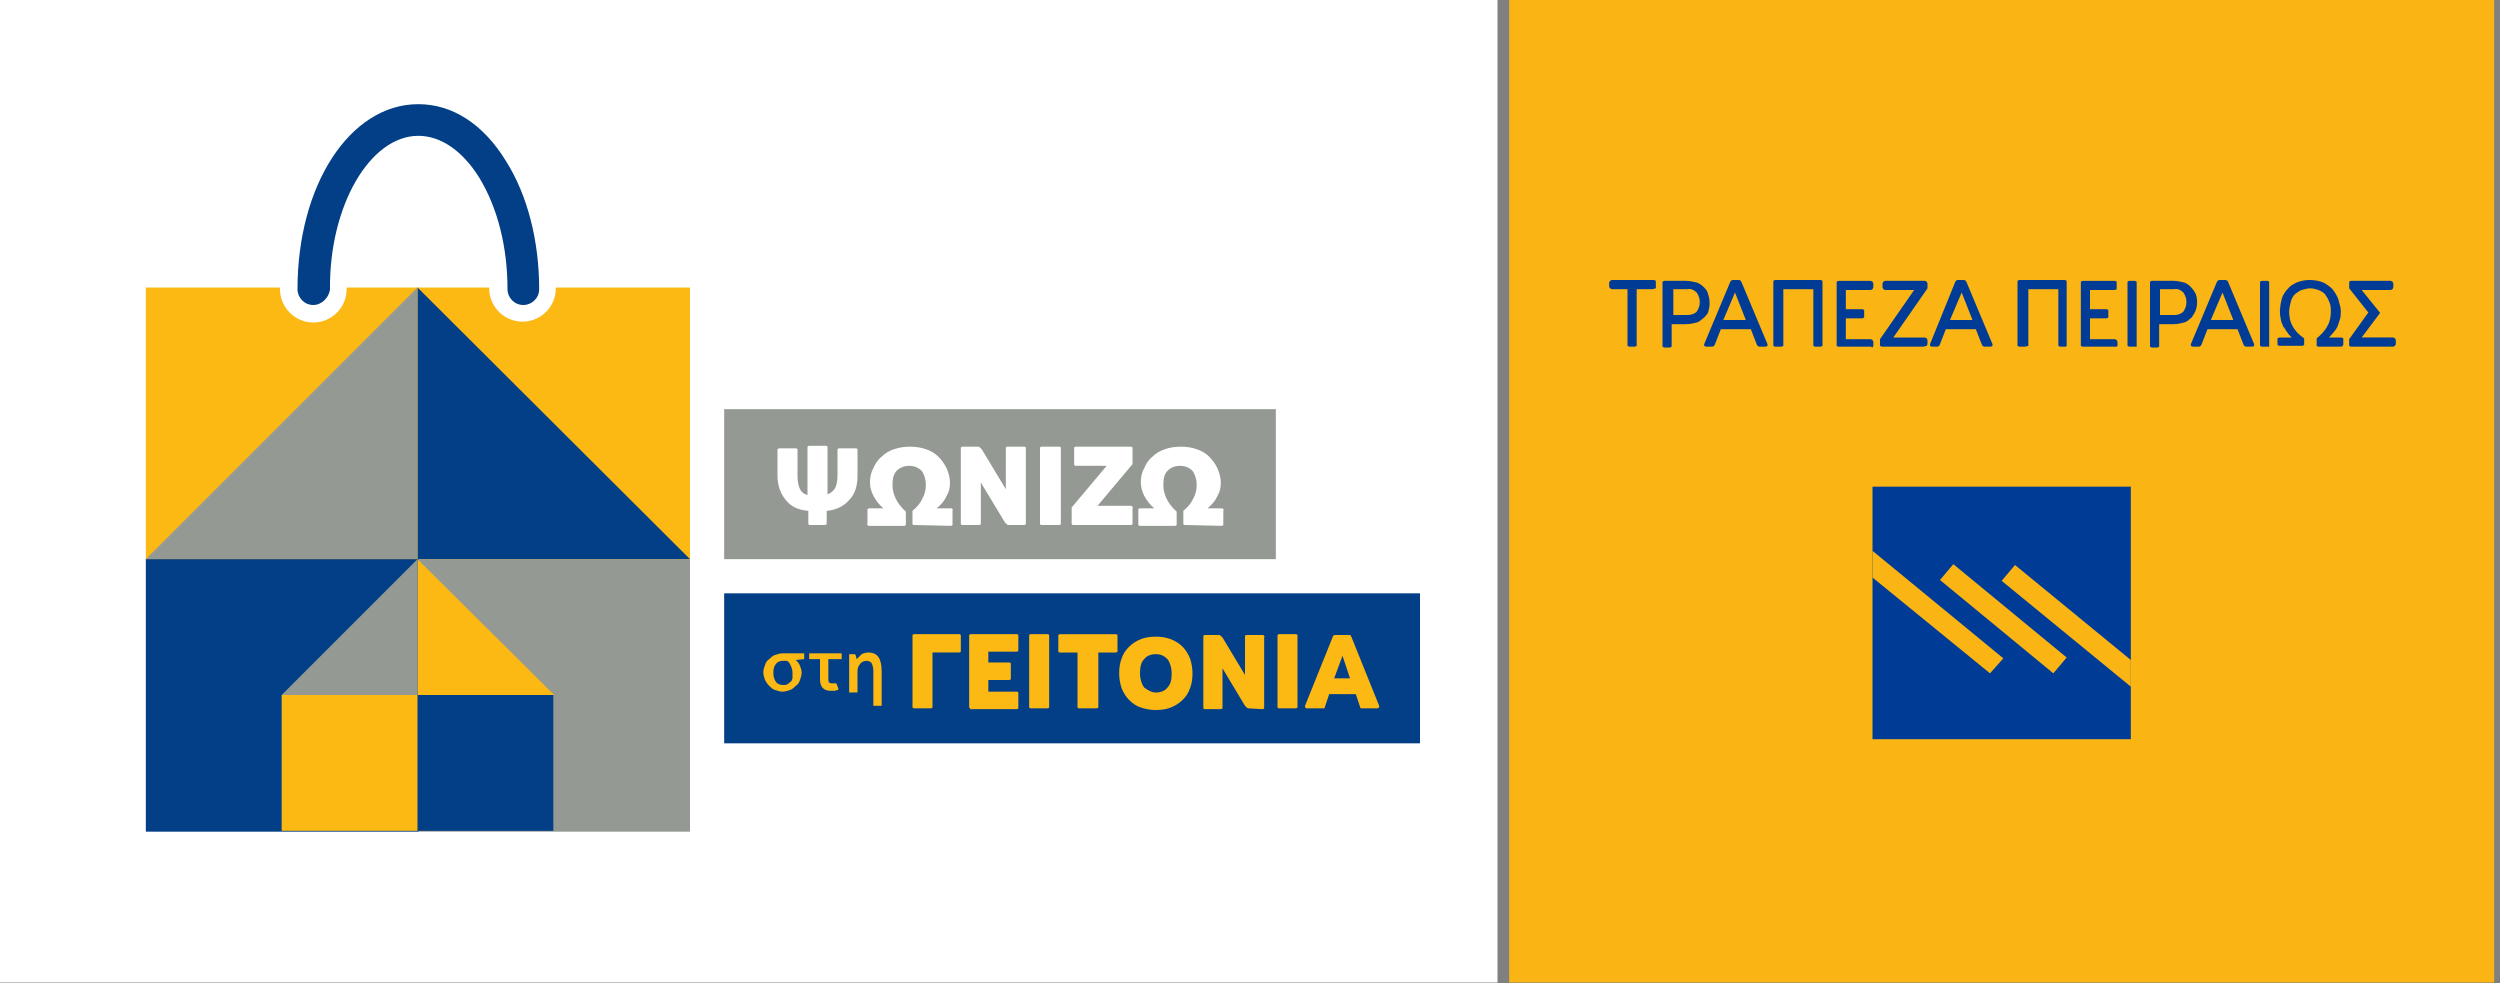 <?xml version="1.0" encoding="utf-8"?>
<!-- Generator: Adobe Illustrator 19.0.0, SVG Export Plug-In . SVG Version: 6.00 Build 0)  -->
<svg version="1.1" id="Layer_1" xmlns="http://www.w3.org/2000/svg" xmlns:xlink="http://www.w3.org/1999/xlink" x="0px" y="0px"
	 viewBox="121 362.4 300 118" style="enable-background:new 121 362.4 300 118;" xml:space="preserve">
<rect x="121" y="362.4" width="300" height="118" fill="#808080" stroke="none"/>
<style type="text/css">
	.st0{fill:#FAB414;}
	.st1{fill:#003C96;}
	.st2{fill:#FFFFFF;}
	.st3{fill:#023F87;}
	.st4{fill:#949A93;}
	.st5{fill:#FCB813;}
</style>
<title>LogoBig</title>
<g id="Layer_2">
	<g id="_1_psonizo_no_descr_combo.png_1_psonizo_no_descr_combo.svg">
		<g id="peiraios_logo">
			<path class="st0" d="M302.1,480.3V362.4h118.2v117.9H302.1z"/>
			<path class="st1" d="M408.4,403.9l-0.2,0.1h-5.1l-0.2-0.1l0-0.2v-0.6l2.3-3.2l-2.3-2.9v-0.6l0-0.2l0.2-0.1h4.8l0.2,0.1l0.1,0.2
				v0.5l-0.1,0.2l-0.2,0.1h-3.5l2.1,2.6l0.1,0.1l-0.1,0.2l-2.1,2.8h3.8l0.2,0.1l0.1,0.2v0.5L408.4,403.9z M402,404h-2.8l-0.2-0.1
				l0-0.2V403c0.5-0.4,1-0.9,1.3-1.5c0.3-0.5,0.4-1.1,0.4-1.7c0-0.4,0-0.8-0.2-1.2c-0.1-0.3-0.3-0.6-0.5-0.9
				c-0.2-0.2-0.5-0.4-0.8-0.5c-0.3-0.1-0.6-0.2-1-0.2c-0.3,0-0.6,0.1-1,0.2c-0.3,0.1-0.5,0.3-0.8,0.5c-0.2,0.2-0.4,0.5-0.5,0.9
				c-0.1,0.4-0.2,0.8-0.2,1.2c0,0.6,0.1,1.2,0.4,1.7c0.3,0.6,0.8,1.1,1.4,1.5v0.6l0,0.2l-0.2,0.1h-2.8l-0.2-0.1l0-0.2v-0.4l0-0.2
				l0.2-0.1h1.5c-0.2-0.2-0.4-0.4-0.5-0.6c-0.2-0.2-0.3-0.5-0.5-0.7c-0.1-0.3-0.3-0.6-0.3-0.9c-0.2-0.8-0.1-1.6,0.1-2.4
				c0.1-0.4,0.4-0.9,0.7-1.2c0.3-0.4,0.7-0.6,1.1-0.8c0.5-0.2,1-0.3,1.6-0.3c0.5,0,1.1,0.1,1.6,0.3c0.4,0.2,0.8,0.5,1.1,0.8
				c0.3,0.4,0.5,0.7,0.7,1.2c0.1,0.5,0.3,0.9,0.3,1.4c0,0.3,0,0.7-0.1,1s-0.2,0.6-0.3,0.9c-0.1,0.2-0.3,0.5-0.5,0.7
				c-0.1,0.2-0.4,0.4-0.5,0.6h1.5l0.2,0.1l0,0.2v0.4l0,0.2L402,404z M393.1,404h-0.7l-0.2-0.1l0-0.2v-7.3l0-0.2l0.2-0.1h0.7l0.2,0.1
				l0,0.2v7.4l0,0.2L393.1,404z M390.5,404l-0.2-0.1l-0.1-0.2l-0.7-1.8h-3.6l-0.7,1.8l-0.1,0.2l-0.2,0.1h-0.8l-0.2-0.1v-0.2l3.1-7.4
				l0.1-0.2l0.2-0.1h0.8l0.2,0.1l0.1,0.2l3.1,7.4v0.2l-0.2,0.1H390.5z M387.7,397.5l-1.4,3.3h2.7L387.7,397.5z M384,400.5
				c-0.3,0.2-0.5,0.5-0.9,0.6c-0.4,0.1-0.8,0.2-1.3,0.2h-1.7v2.5l0,0.2l-0.2,0.1h-0.7l-0.2-0.1l0-0.2v-7.4l0-0.2l0.2-0.1h2.6
				c0.4,0,0.9,0.1,1.3,0.2c0.6,0.2,1.1,0.8,1.4,1.4c0.2,0.6,0.2,1.3,0,1.9C384.4,399.9,384.2,400.2,384,400.5L384,400.5z M383,397.5
				c-0.3-0.3-0.7-0.5-1.1-0.4h-1.7v3.1h1.7c0.4,0,0.8-0.1,1.1-0.4C383.5,399.1,383.5,398.2,383,397.5z M377.2,404h-0.7l-0.2-0.1
				l0-0.2v-7.3l0-0.2l0.2-0.1h0.7l0.2,0.1l0,0.2v7.4l0,0.2L377.2,404z M374.8,404h-3.9l-0.2-0.1l0-0.2v-7.3l0-0.2l0.2-0.1h3.9
				l0.2,0.1l0,0.2v0.5l0,0.2l-0.2,0.1h-3v2.3h2l0.2,0.1l0,0.2v0.5l0,0.2l-0.2,0.1h-2v2.5h3l0.2,0.1l0.1,0.2v0.5L375,404L374.8,404z
				 M368.9,404h-0.7l-0.2-0.1l0-0.2v-6.6h-3.6v6.6l0,0.2L364,404h-0.7l-0.2-0.1l0-0.2v-7.4l0-0.2l0.2-0.1h5.5l0.2,0.1l0,0.2v7.4
				l0,0.2L368.9,404z M359.1,404l-0.2-0.1l-0.1-0.2l-0.7-1.8h-3.6l-0.7,1.8l-0.1,0.2l-0.2,0.1h-0.7l-0.2-0.1v-0.2l3-7.4l0.1-0.2
				l0.2-0.1h0.8l0.2,0.1l0.1,0.2l3.1,7.4v0.2l-0.2,0.1H359.1z M356.4,397.5l-1.4,3.3h2.7L356.4,397.5z M351.8,404h-5l-0.2-0.1l0-0.2
				v-0.6l4.1-5.9h-3.5l-0.2-0.1l-0.1-0.2v-0.5l0.1-0.2l0.2-0.1h4.8l0.2,0.1l0.1,0.2v0.6l-4.1,5.9h3.8l0.2,0.1l0.1,0.2v0.5l-0.1,0.2
				L351.8,404z M345.5,404h-3.9l-0.2-0.1l0-0.2v-7.3l0-0.2l0.2-0.1h3.9l0.2,0.1l0.1,0.2v0.5l-0.1,0.2l-0.2,0.1h-3v2.3h2l0.2,0.1
				l0,0.2v0.5l0,0.2l-0.2,0.1h-2v2.5h3l0.2,0.1l0.1,0.2v0.5l-0.1,0.2L345.5,404z M339.5,404h-0.7l-0.2-0.1l0-0.2v-6.6h-3.6v6.6
				l0,0.2l-0.2,0.1H334l-0.2-0.1l0-0.2v-7.4l0-0.2l0.2-0.1h5.5l0.2,0.1l0,0.2v7.4l0,0.2L339.5,404z M332.1,404l-0.2-0.1l-0.1-0.2
				l-0.7-1.8h-3.6l-0.7,1.8l-0.1,0.2l-0.2,0.1h-0.8l-0.2-0.1v-0.2l3.1-7.4l0.1-0.2l0.2-0.1h0.8l0.2,0.1l0.1,0.2l3.1,7.4v0.2
				l-0.2,0.1H332.1z M329.2,397.5l-1.4,3.3h2.7L329.2,397.5z M325.5,400.5c-0.3,0.2-0.5,0.5-0.9,0.6c-0.4,0.1-0.8,0.2-1.3,0.2h-1.7
				v2.5l0,0.2l-0.2,0.1h-0.7l-0.2-0.1l0-0.2v-7.4l0-0.2l0.2-0.1h2.6c0.4,0,0.9,0.1,1.3,0.2c0.3,0.1,0.6,0.3,0.9,0.6s0.4,0.5,0.5,0.9
				c0.2,0.6,0.2,1.3,0,2C326,399.9,325.8,400.2,325.5,400.5L325.5,400.5z M324.6,397.5c-0.3-0.3-0.7-0.5-1.1-0.4h-1.7v3.1h1.7
				c0.4,0,0.8-0.1,1.1-0.4C325.1,399.1,325.1,398.2,324.6,397.5L324.6,397.5z M319.3,397.1h-1.9v6.6l0,0.2l-0.2,0.1h-0.7l-0.2-0.1
				l0-0.2v-6.6h-1.9l-0.2-0.1l-0.1-0.2v-0.5l0.1-0.2l0.2-0.1h5.1l0.2,0.1l0,0.2v0.5l0,0.2L319.3,397.1z M376.7,441.5L376.7,441.5
				v3.2l0,0v6.4h-31v-30.3h31V441.5L376.7,441.5z"/>
			<path class="st0" d="M361.2,432.1l1.6-1.9l13.9,11.4v3.2L361.2,432.1z M367.4,443.2l-13.6-11.2l1.6-1.9l13.6,11.2L367.4,443.2z
				 M359.8,443.2l-14.1-11.5v-3.2l15.7,12.9L359.8,443.2z"/>
		</g>
		<g id="psonizw_logo">
			<rect x="121" y="362.4" class="st2" width="179.7" height="117.9"/>
		</g>
	</g>
</g>
<g id="XMLID_1_">
	<rect id="XMLID_37_" x="207.9" y="433.6" class="st3" width="83.5" height="18"/>
	<rect id="XMLID_36_" x="207.9" y="411.5" class="st4" width="66.2" height="18"/>
	<path id="XMLID_33_" class="st5" d="M216.5,441.6c0.2,0.2,0.4,0.4,0.5,0.7c0.1,0.3,0.2,0.5,0.2,0.8c0,0.3-0.1,0.6-0.2,0.9
		c-0.1,0.3-0.2,0.5-0.5,0.7c-0.2,0.2-0.4,0.4-0.7,0.5c-0.3,0.1-0.6,0.2-0.9,0.2s-0.6-0.1-0.9-0.2c-0.3-0.1-0.5-0.3-0.7-0.5
		c-0.2-0.2-0.4-0.5-0.5-0.7c-0.1-0.3-0.2-0.6-0.2-0.9c0-0.4,0.1-0.6,0.2-0.9c0.1-0.3,0.2-0.5,0.5-0.7c0.2-0.2,0.4-0.4,0.7-0.5
		c0.3-0.1,0.6-0.2,0.9-0.2h2.5c0.1,0,0.1,0,0.1,0c0,0,0,0.1,0,0.1v0.5c0,0.1,0,0.1,0,0.1s-0.1,0-0.1,0L216.5,441.6L216.5,441.6z
		 M216.1,443.1c0-0.3-0.1-0.6-0.2-0.8c-0.1-0.2-0.2-0.5-0.5-0.6H215c-0.4,0-0.7,0.1-0.9,0.4c-0.2,0.2-0.3,0.6-0.3,1
		c0,0.5,0.1,0.8,0.3,1.1c0.2,0.3,0.5,0.4,0.9,0.4c0.2,0,0.4,0,0.5-0.1c0.1-0.1,0.3-0.2,0.4-0.3c0.1-0.1,0.2-0.3,0.2-0.5
		C216.1,443.5,216.1,443.3,216.1,443.1"/>
	<path id="XMLID_32_" class="st5" d="M221.6,445c0,0,0,0.1,0,0.1c0,0,0,0.1-0.1,0.1c-0.1,0-0.2,0.1-0.4,0.1c-0.1,0-0.3,0-0.4,0
		c-0.9,0-1.3-0.5-1.3-1.4v-2.4h-1.2c-0.1,0-0.1,0-0.1,0c0,0,0-0.1,0-0.1v-0.5c0-0.1,0-0.1,0-0.1c0,0,0.1,0,0.1,0h3.7
		c0.1,0,0.1,0,0.1,0c0,0,0,0.1,0,0.1v0.5c0,0.1,0,0.1,0,0.1c0,0-0.1,0-0.1,0h-1.5v2.3c0,0.2,0,0.4,0.1,0.5c0.1,0.1,0.2,0.1,0.4,0.1
		c0,0,0.1,0,0.1,0s0.1,0,0.1,0c0,0,0.1,0,0.1,0s0.1,0,0.1,0c0,0,0.1,0,0.1,0.1L221.6,445z"/>
	<path id="XMLID_31_" class="st5" d="M225.9,447.1c-0.1,0-0.1,0-0.1,0c0,0,0-0.1,0-0.1v-4.1c0-0.4-0.1-0.7-0.2-0.9
		c-0.1-0.2-0.4-0.3-0.6-0.3c-0.3,0-0.6,0.1-0.8,0.4c-0.2,0.2-0.3,0.5-0.3,0.9v2.4c0,0.1,0,0.1,0,0.1c0,0-0.1,0-0.1,0H223
		c-0.1,0-0.1,0-0.1,0c0,0,0-0.1,0-0.1V441c0-0.1,0-0.1,0-0.1c0,0,0.1,0,0.1,0h0.5c0.1,0,0.2,0.1,0.2,0.2l0.1,0.4
		c0.2-0.2,0.4-0.4,0.6-0.6c0.2-0.1,0.5-0.2,0.8-0.2c1.1,0,1.6,0.7,1.6,2.3v4c0,0.1,0,0.1,0,0.1c0,0-0.1,0-0.1,0L225.9,447.1
		L225.9,447.1z"/>
	<path id="XMLID_30_" class="st5" d="M230.7,447.4c-0.1,0-0.1,0-0.2-0.1c0,0,0-0.1,0-0.2v-8.3c0-0.1,0-0.2,0-0.2
		c0,0,0.1-0.1,0.2-0.1h5.4c0.1,0,0.1,0,0.2,0.1c0,0,0,0.1,0,0.2v1.6c0,0.1,0,0.2,0,0.2c0,0-0.1,0.1-0.2,0.1h-3.2v6.4
		c0,0.1,0,0.2,0,0.2c0,0-0.1,0.1-0.2,0.1L230.7,447.4L230.7,447.4z"/>
	<path id="XMLID_29_" class="st5" d="M237.5,447.4c-0.1,0-0.1,0-0.2-0.1c0,0,0-0.1,0-0.2v-8.3c0-0.1,0-0.2,0-0.2
		c0,0,0.1-0.1,0.2-0.1h5.5c0.1,0,0.1,0,0.2,0.1c0,0,0,0.1,0,0.2v1.5c0,0.1,0,0.2,0,0.2c0,0-0.1,0.1-0.2,0.1h-3.4v1.3h2.5
		c0.1,0,0.1,0,0.2,0.1c0,0,0,0.1,0,0.2v1.5c0,0.1,0,0.2,0,0.2c0,0-0.1,0.1-0.2,0.1h-2.5v1.4h3.4c0.1,0,0.1,0,0.2,0.1
		c0,0,0,0.1,0,0.2v1.5c0,0.1,0,0.2,0,0.2c0,0-0.1,0.1-0.2,0.1h-5.6V447.4z"/>
	<path id="XMLID_28_" class="st5" d="M244.7,447.4c-0.1,0-0.1,0-0.2-0.1c0,0,0-0.1,0-0.2v-8.3c0-0.1,0-0.2,0-0.2
		c0,0,0.1-0.1,0.2-0.1h2c0.1,0,0.1,0,0.2,0.1c0,0,0,0.1,0,0.2v8.3c0,0.1,0,0.2,0,0.2c0,0-0.1,0.1-0.2,0.1L244.7,447.4L244.7,447.4z"
		/>
	<path id="XMLID_27_" class="st5" d="M250.5,447.4c-0.1,0-0.1,0-0.2-0.1c0,0,0-0.1,0-0.2v-6.4h-2.1c-0.1,0-0.1,0-0.2-0.1
		c0,0,0-0.1,0-0.2v-1.6c0-0.1,0-0.2,0-0.2c0,0,0.1-0.1,0.2-0.1h6.7c0.1,0,0.1,0,0.2,0.1c0,0,0,0.1,0,0.2v1.6c0,0.1,0,0.2,0,0.2
		c0,0-0.1,0.1-0.2,0.1h-2.1v6.4c0,0.1,0,0.2,0,0.2c0,0-0.1,0.1-0.2,0.1H250.5z"/>
	<path id="XMLID_24_" class="st5" d="M259.7,447.6c-0.6,0-1.2-0.1-1.8-0.3s-1-0.5-1.4-0.9c-0.4-0.4-0.7-0.9-0.9-1.4
		c-0.2-0.6-0.3-1.2-0.3-1.8c0-0.7,0.1-1.3,0.3-1.8c0.2-0.6,0.5-1,0.9-1.4c0.4-0.4,0.9-0.7,1.4-0.9c0.5-0.2,1.1-0.3,1.8-0.3
		s1.2,0.1,1.8,0.3c0.5,0.2,1,0.5,1.4,0.9c0.4,0.4,0.7,0.9,0.9,1.4c0.2,0.6,0.3,1.2,0.3,1.8c0,0.7-0.1,1.3-0.3,1.8
		c-0.2,0.6-0.5,1-0.9,1.4c-0.4,0.4-0.9,0.7-1.4,0.9C261,447.5,260.4,447.6,259.7,447.6 M259.7,445.5c0.6,0,1.1-0.2,1.4-0.6
		c0.4-0.4,0.5-1,0.5-1.7c0-0.7-0.2-1.3-0.5-1.7c-0.4-0.4-0.8-0.6-1.4-0.6c-0.6,0-1.1,0.2-1.4,0.6c-0.4,0.4-0.5,1-0.5,1.7
		c0,0.7,0.2,1.3,0.5,1.7C258.7,445.2,259.2,445.5,259.7,445.5"/>
	<path id="XMLID_23_" class="st5" d="M270.8,447.4c-0.1,0-0.2-0.1-0.4-0.3l-2.7-4.5v4.6c0,0.1,0,0.2,0,0.2c0,0-0.1,0.1-0.2,0.1h-1.9
		c-0.1,0-0.1,0-0.2-0.1c0,0,0-0.1,0-0.2v-8.3c0-0.1,0-0.2,0-0.2c0,0,0.1-0.1,0.2-0.1h1.7c0.1,0,0.2,0.1,0.4,0.3l2.7,4.5v-4.5
		c0-0.1,0-0.2,0-0.2s0.1-0.1,0.2-0.1h1.9c0.1,0,0.1,0,0.2,0.1s0,0.1,0,0.2v8.3c0,0.1,0,0.2,0,0.2c0,0-0.1,0.1-0.2,0.1L270.8,447.4
		L270.8,447.4z"/>
	<path id="XMLID_22_" class="st5" d="M274.5,447.4c-0.1,0-0.1,0-0.2-0.1c0,0,0-0.1,0-0.2v-8.3c0-0.1,0-0.2,0-0.2
		c0,0,0.1-0.1,0.2-0.1h2c0.1,0,0.1,0,0.2,0.1c0,0,0,0.1,0,0.2v8.3c0,0.1,0,0.2,0,0.2c0,0-0.1,0.1-0.2,0.1L274.5,447.4L274.5,447.4z"
		/>
	<path id="XMLID_19_" class="st5" d="M284.5,447.4c-0.1,0-0.1,0-0.2,0c0,0-0.1-0.1-0.1-0.2l-0.5-1.5h-3.2l-0.5,1.5
		c0,0.1-0.1,0.2-0.1,0.2c0,0-0.1,0-0.2,0h-1.9c-0.1,0-0.2-0.1-0.2-0.2c0,0,0-0.1,0-0.1l3.3-8.2c0-0.1,0.1-0.2,0.1-0.2
		c0,0,0.1-0.1,0.2-0.1h1.7c0.1,0,0.2,0,0.2,0.1s0.1,0.1,0.1,0.2l3.3,8.2c0,0.1,0,0.1,0,0.1c0,0.1-0.1,0.2-0.2,0.2H284.5z
		 M281.1,443.8h1.9l-0.9-2.7L281.1,443.8z"/>
	<path id="XMLID_18_" class="st2" d="M218.2,425.4c-0.1,0-0.1,0-0.2-0.1c0,0,0-0.1,0-0.2v-1.4c-1.2-0.1-2.1-0.5-2.7-1.3
		c-0.6-0.7-1-1.7-1-2.9v-3c0-0.1,0-0.2,0-0.2c0,0,0.1-0.1,0.2-0.1h2c0.1,0,0.1,0,0.2,0.1c0,0,0,0.1,0,0.2v3c0,0.7,0.1,1.2,0.3,1.6
		c0.2,0.4,0.5,0.6,0.9,0.7v-5.6c0-0.1,0-0.2,0-0.2c0,0,0.1-0.1,0.2-0.1h2c0.1,0,0.1,0,0.2,0.1c0,0,0,0.1,0,0.2v5.5
		c0.4-0.1,0.7-0.4,0.9-0.7c0.2-0.4,0.3-0.9,0.3-1.6v-2.9c0-0.1,0-0.2,0-0.2s0.1-0.1,0.2-0.1h2c0.1,0,0.1,0,0.2,0.1c0,0,0,0.1,0,0.2
		v3c0,1.2-0.3,2.2-1,2.9c-0.6,0.7-1.5,1.2-2.7,1.3v1.4c0,0.1,0,0.2,0,0.2c0,0-0.1,0.1-0.2,0.1H218.2z"/>
	<path id="XMLID_17_" class="st2" d="M230.7,425.4c-0.1,0-0.1,0-0.2-0.1c0,0,0-0.1,0-0.2v-1.4c0.6-0.5,1-1,1.2-1.5
		c0.3-0.5,0.4-1.1,0.4-1.6c0-0.7-0.2-1.3-0.5-1.7c-0.4-0.4-0.9-0.6-1.5-0.6c-0.6,0-1.1,0.2-1.5,0.6c-0.4,0.4-0.5,1-0.5,1.7
		c0,1.1,0.5,2.2,1.6,3.2v1.4c0,0.1,0,0.2,0,0.2c0,0-0.1,0.1-0.2,0.1h-4.2c-0.1,0-0.1,0-0.2-0.1s0-0.1,0-0.2v-1.5c0-0.1,0-0.2,0-0.2
		c0,0,0.1-0.1,0.2-0.1h1.7c-1-0.9-1.6-2-1.6-3.1c0-0.6,0.1-1.2,0.4-1.7c0.2-0.5,0.5-1,1-1.4c0.4-0.4,0.9-0.7,1.5-0.9
		c0.6-0.2,1.2-0.3,1.9-0.3c0.7,0,1.3,0.1,1.9,0.3c0.6,0.2,1.1,0.5,1.5,0.9c0.4,0.4,0.7,0.8,1,1.4c0.2,0.5,0.4,1.1,0.4,1.7
		c0,0.6-0.1,1.1-0.4,1.6c-0.2,0.5-0.6,1-1.2,1.5h1.7c0.1,0,0.1,0,0.2,0.1s0,0.1,0,0.2v1.5c0,0.1,0,0.2,0,0.2s-0.1,0.1-0.2,0.1
		L230.7,425.4L230.7,425.4z"/>
	<path id="XMLID_16_" class="st2" d="M242,425.4c-0.1,0-0.2-0.1-0.4-0.3l-2.9-4.8v4.8c0,0.1,0,0.2,0,0.2c0,0-0.1,0.1-0.2,0.1h-2
		c-0.1,0-0.1,0-0.2-0.1c0,0,0-0.1,0-0.2v-8.8c0-0.1,0-0.2,0-0.2c0,0,0.1-0.1,0.2-0.1h1.9c0.1,0,0.2,0.1,0.4,0.3l2.9,4.8v-4.8
		c0-0.1,0-0.2,0-0.2s0.1-0.1,0.2-0.1h2c0.1,0,0.1,0,0.2,0.1c0,0,0,0.1,0,0.2v8.8c0,0.1,0,0.2,0,0.2c0,0-0.1,0.1-0.2,0.1H242z"/>
	<path id="XMLID_15_" class="st2" d="M246,425.4c-0.1,0-0.1,0-0.2-0.1c0,0,0-0.1,0-0.2v-8.8c0-0.1,0-0.2,0-0.2c0,0,0.1-0.1,0.2-0.1
		h2.1c0.1,0,0.1,0,0.2,0.1c0,0,0,0.1,0,0.2v8.8c0,0.1,0,0.2,0,0.2c0,0-0.1,0.1-0.2,0.1H246z"/>
	<path id="XMLID_14_" class="st2" d="M249.8,425.4c-0.1,0-0.1,0-0.2-0.1c0,0,0-0.1,0-0.2v-1.8l4.2-5h-3.7c-0.1,0-0.1,0-0.2-0.1
		c0,0,0-0.1,0-0.2v-1.7c0-0.1,0-0.2,0-0.2c0,0,0.1-0.1,0.2-0.1h6.6c0.1,0,0.1,0,0.2,0.1c0,0,0,0.1,0,0.2v1.8l-4.2,5h4
		c0.1,0,0.1,0,0.2,0.1s0,0.1,0,0.2v1.7c0,0.1,0,0.2,0,0.2c0,0-0.1,0.1-0.2,0.1H249.8z"/>
	<path id="XMLID_13_" class="st2" d="M263.2,425.4c-0.1,0-0.1,0-0.2-0.1c0,0,0-0.1,0-0.2v-1.4c0.6-0.5,1-1,1.2-1.5
		c0.3-0.5,0.4-1.1,0.4-1.6c0-0.7-0.2-1.3-0.5-1.7c-0.4-0.4-0.9-0.6-1.5-0.6c-0.6,0-1.1,0.2-1.5,0.6c-0.4,0.4-0.5,1-0.5,1.7
		c0,1.1,0.5,2.2,1.6,3.2v1.4c0,0.1,0,0.2,0,0.2c0,0-0.1,0.1-0.2,0.1h-4.2c-0.1,0-0.1,0-0.2-0.1c0,0,0-0.1,0-0.2v-1.5
		c0-0.1,0-0.2,0-0.2c0,0,0.1-0.1,0.2-0.1h1.7c-1-0.9-1.6-2-1.6-3.1c0-0.6,0.1-1.2,0.4-1.7c0.2-0.5,0.5-1,1-1.4
		c0.4-0.4,0.9-0.7,1.5-0.9c0.6-0.2,1.2-0.3,1.9-0.3c0.7,0,1.3,0.1,1.9,0.3c0.6,0.2,1.1,0.5,1.5,0.9c0.4,0.4,0.7,0.8,1,1.4
		c0.2,0.5,0.4,1.1,0.4,1.7c0,0.6-0.1,1.1-0.4,1.6c-0.2,0.5-0.6,1-1.2,1.5h1.7c0.1,0,0.1,0,0.2,0.1s0,0.1,0,0.2v1.5
		c0,0.1,0,0.2,0,0.2s-0.1,0.1-0.2,0.1L263.2,425.4L263.2,425.4z"/>
	<path id="XMLID_12_" class="st5" d="M187.7,396.9c0,0,0,0.1,0,0.1c0,2.2-1.8,4-4,4l0,0c-2.2,0-4-1.8-4-4c0,0,0-0.1,0-0.1h-8.6v32.7
		h32.7v-32.7H187.7z"/>
	<path id="XMLID_11_" class="st5" d="M162.6,396.9c0,0.1,0,0.1,0,0.2c0,2.2-1.8,4-4,4l0,0c-2.2,0-4-1.8-4-4c0-0.1,0-0.1,0-0.2h-16.1
		v32.7h32.7v-32.7H162.6z"/>
	<polygon id="XMLID_10_" class="st3" points="171.1,429.5 203.8,429.5 171.1,396.9 	"/>
	<polygon id="XMLID_9_" class="st4" points="138.5,429.5 171.1,429.5 171.1,396.9 	"/>
	<rect id="XMLID_8_" x="171.1" y="429.5" class="st4" width="32.7" height="32.7"/>
	<rect id="XMLID_7_" x="171.1" y="445.8" class="st3" width="16.3" height="16.3"/>
	<rect id="XMLID_6_" x="138.5" y="429.5" class="st3" width="32.7" height="32.7"/>
	<rect id="XMLID_5_" x="154.8" y="445.8" class="st5" width="16.3" height="16.3"/>
	<path id="XMLID_4_" class="st3" d="M158.6,399c-1.1,0-1.9-0.9-1.9-1.9c0-12.5,6.3-22.2,14.5-22.2l0,0c4.1,0,7.8,2.4,10.5,6.8
		c2.6,4.1,4,9.6,4,15.4c0,1.1-0.9,1.9-1.9,1.9l0,0c-1.1,0-1.9-0.9-1.9-1.9c0-5.1-1.2-9.8-3.4-13.4c-2-3.2-4.6-5-7.3-5l0,0
		c-5.8,0-10.7,8.4-10.6,18.4C160.5,398.1,159.6,399,158.6,399L158.6,399z"/>
	<polygon id="XMLID_3_" class="st5" points="171.1,445.8 187.5,445.8 171.1,429.5 	"/>
	<polygon id="XMLID_2_" class="st4" points="154.8,445.8 171.1,445.8 171.1,429.5 	"/>
</g>
</svg>
